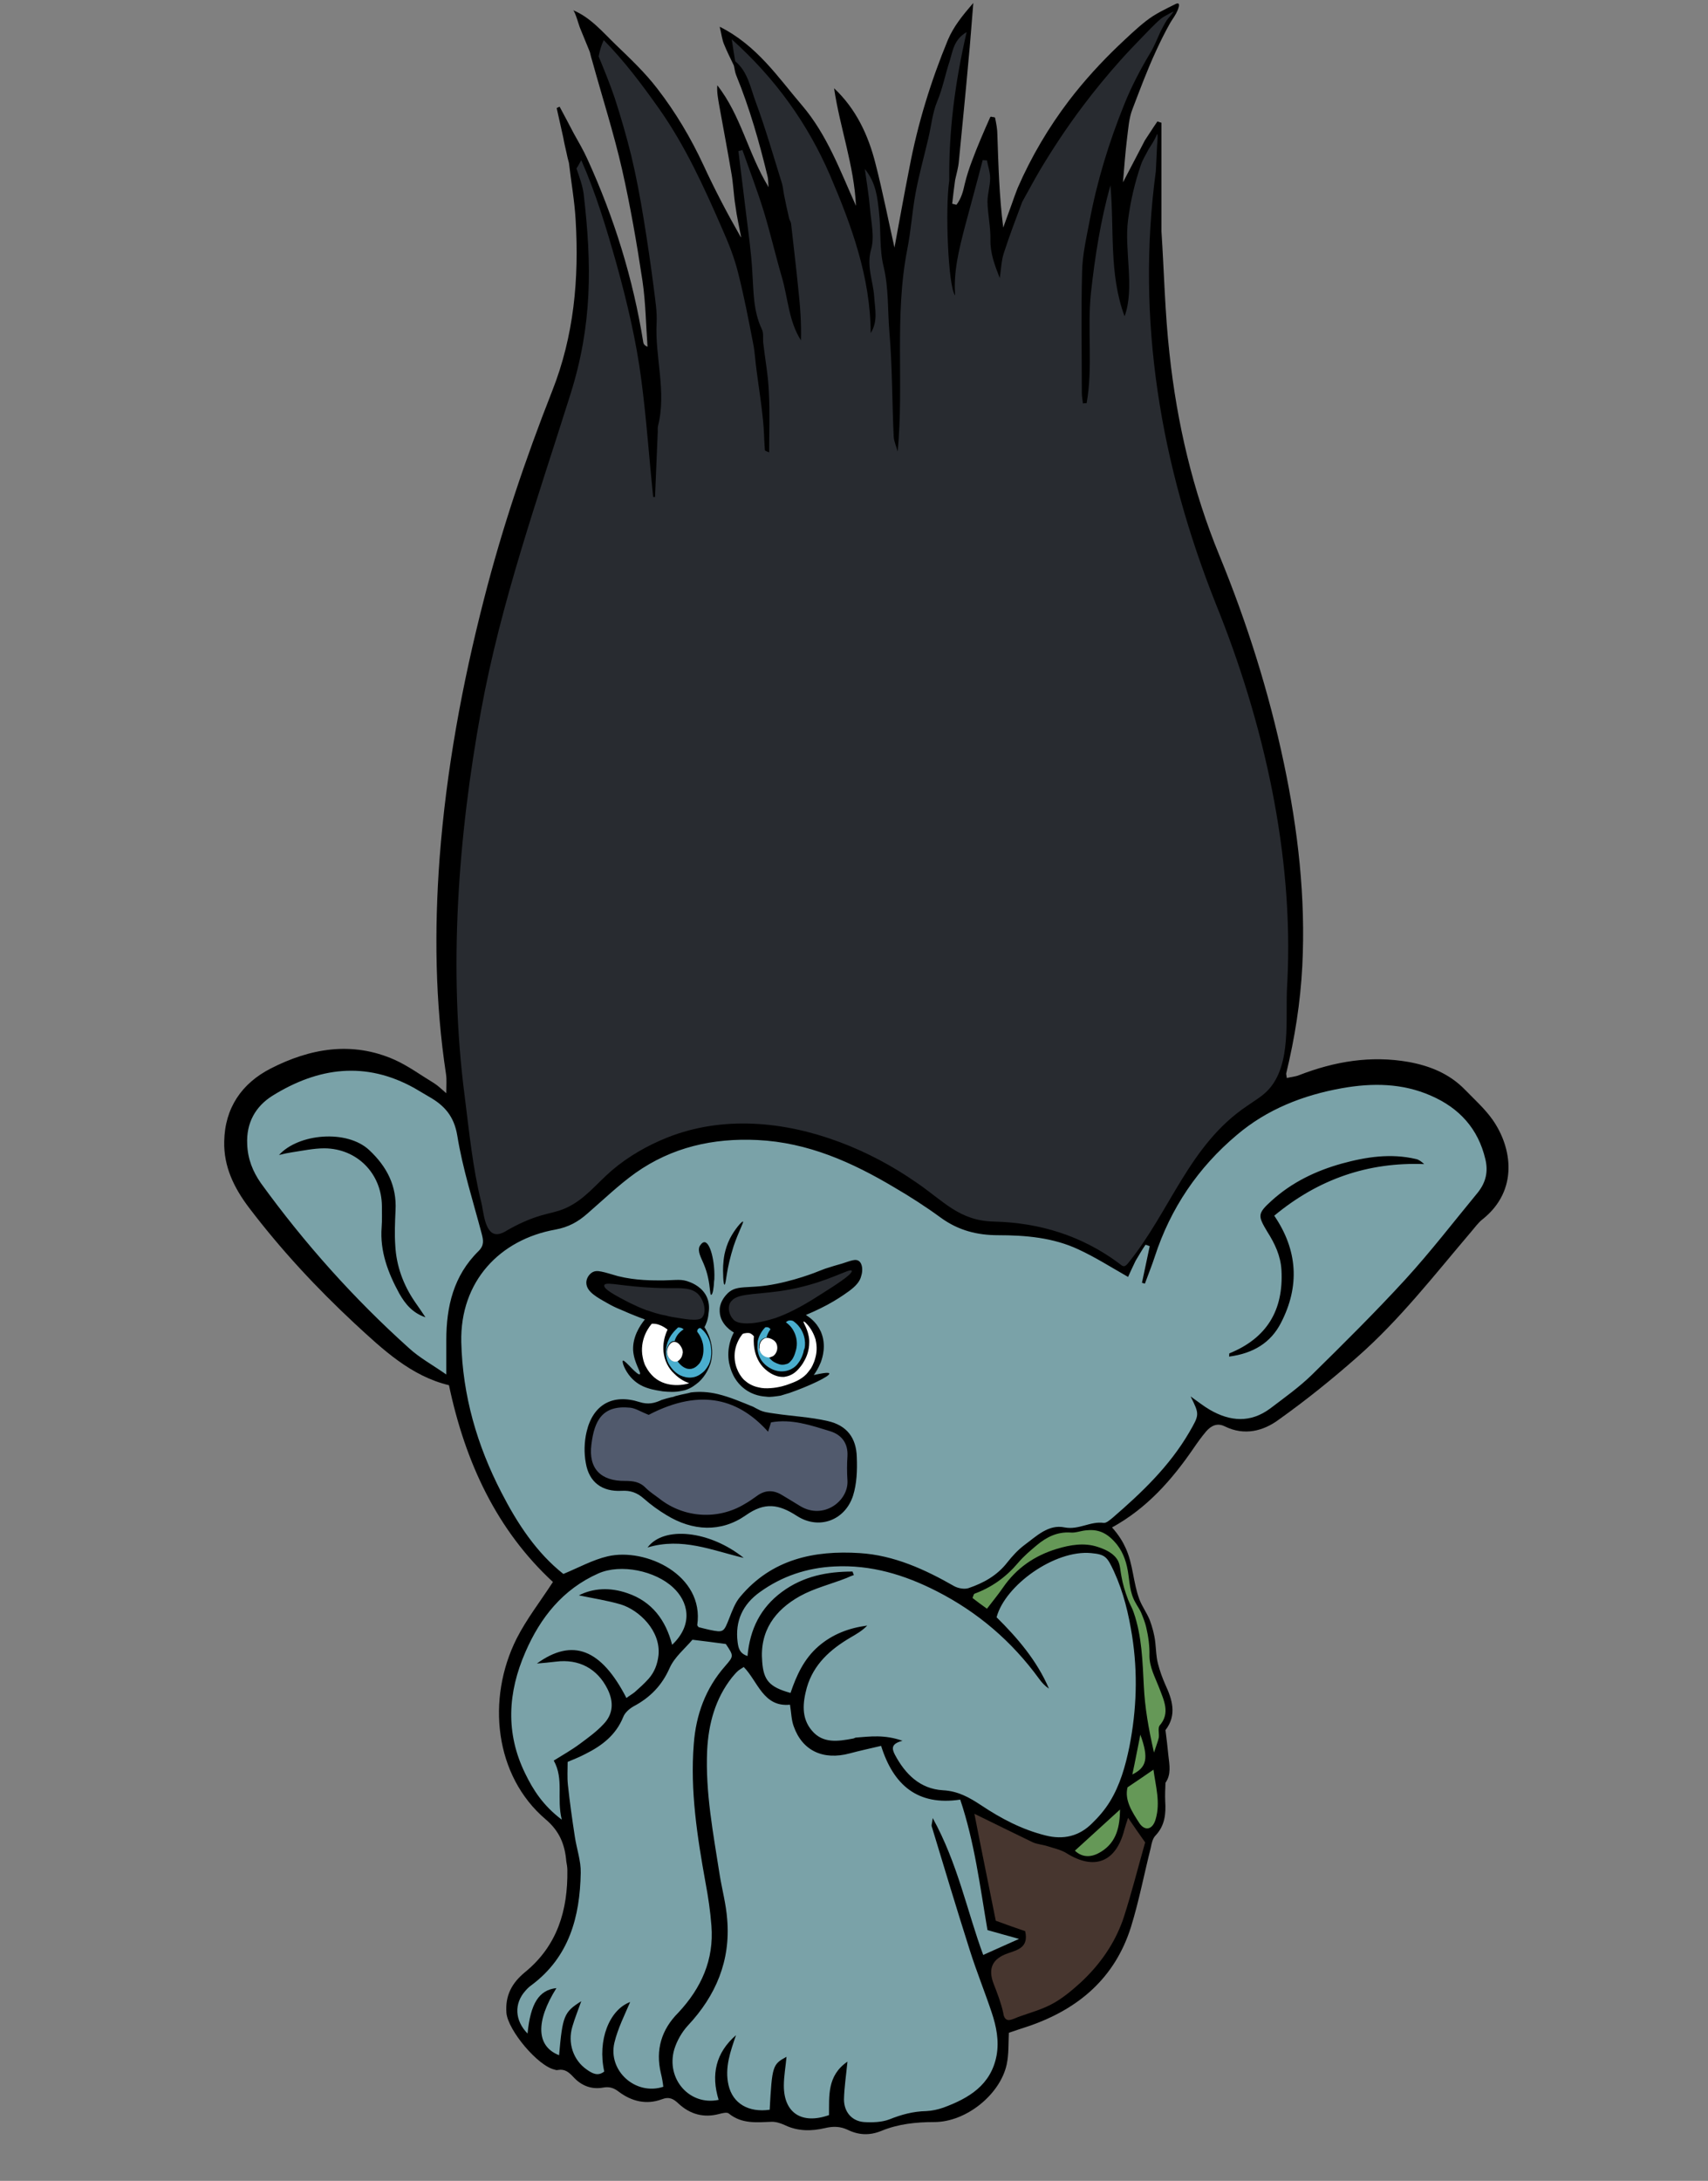 <?xml version="1.0" encoding="utf-8"?>
<!-- Generator: Adobe Illustrator 25.2.0, SVG Export Plug-In . SVG Version: 6.00 Build 0)  -->
<svg version="1.1" id="Layer_1" xmlns="http://www.w3.org/2000/svg" xmlns:xlink="http://www.w3.org/1999/xlink" x="0px" y="0px"
	 viewBox="0 0 639.1 815.7" style="enable-background:new 0 0 639.1 815.7;" xml:space="preserve">
<rect x="0" y="0" width="639.1" height="815.7" fill="#808080" stroke="none"/>
<style type="text/css">
	.st0{fill-rule:evenodd;clip-rule:evenodd;}
	.st1{fill-rule:evenodd;clip-rule:evenodd;fill:#515A6D;}
	.st2{fill-rule:evenodd;clip-rule:evenodd;fill:#659857;}
	.st3{fill-rule:evenodd;clip-rule:evenodd;fill:#47362F;}
	.st4{fill-rule:evenodd;clip-rule:evenodd;fill:#282B30;}
	.st5{fill-rule:evenodd;clip-rule:evenodd;fill:#7AA2A8;}
	.st6{fill-rule:evenodd;clip-rule:evenodd;fill:#4AAECE;}
	.st7{fill-rule:evenodd;clip-rule:evenodd;fill:#FFFFFF;}
</style>
<g>
	<g>
		<path id="path_3b871a54a77fe75512e5195e27689789" class="st0" d="M554.8,456c-1.7,1.3-3,3.2-4.4,4.8
			c-13.7,16.1-26.7,32.9-42.7,46.9c-9.3,8.2-19,16-29.1,23.2c-5.9,4.4-13,6.2-20.3,2.6c-2.8-1.4-5.1-0.3-7,1.9
			c-1.7,2-3.2,4.1-4.7,6.3c-8.1,11.8-17.4,22.4-30.5,29.6c2.7,3,4.2,5.7,5.1,7.7c2.8,6.1,2.8,12.9,5.1,19.1c1,2.7,2.8,5.1,3.9,7.8
			c1,2.7,1.8,5.6,2.1,8.5c0.3,2.7,0.3,5.2,1,7.9c0.7,2.7,1.6,5.2,2.7,7.7c2.6,5.6,4.5,11.4,0.1,17.1c0.4,3.2,0.8,6.4,1.1,9.6
			c0.4,3.4,1.1,7-1.1,10.1c-0.1,2.3-0.2,4.6-0.1,6.9c0.3,4.7-0.1,9.1-3.6,12.8c-1.1,1.1-1.5,3-1.8,4.6c-2.5,9.9-4.4,19.9-7.4,29.6
			c-6,19.1-19.6,30.7-38.2,37.1c-2.4,0.8-4.9,1.6-7.5,2.5c-0.2,4.1,0,8-0.8,11.8c-2.4,11.2-15.1,21.6-27.1,21.6
			c-6.8,0-13.5,0.7-19.8,3.3c-4.4,1.8-8.5,1.6-12.6-0.4c-2.8-1.3-5.4-1.4-8.7-0.6c-4.8,1.1-9.9,1.2-14.7-1.1
			c-1.5-0.7-3.3-1.3-4.9-1.3c-5.7,0.2-11.3,0.9-16.2-3.1c-0.7-0.6-2.5-0.1-3.7,0.2c-5.7,1.5-10.8,0.1-15.1-3.9
			c-1.9-1.8-3.5-2.7-6.3-1.6c-5.7,2.1-11.2,0.8-16-2.8c-1.9-1.5-3.6-2-5.9-1.6c-4.4,0.8-8.2-0.7-11.2-4c-1.6-1.7-3.1-3-5.6-2.6
			c-0.4,0.1-0.9,0.1-1.3-0.1c-6.3-1.3-17.5-14.7-18.1-21.2c-0.5-6.5,2-11.2,7-15.3c12.1-9.9,16-23.2,15.8-38.1
			c0-1.1-0.2-2.2-0.4-3.3c-0.5-6.2-2.5-11.3-7.7-15.7c-19.2-16.3-22.2-45.1-10.9-67.6c3.7-7.3,8.8-13.8,13.6-21.2
			c-20.9-19.3-32.8-44.6-38.9-73.6c-14.2-3.4-24.7-13.3-35.2-23c-14.4-13.4-27.7-27.7-39.7-43.5c-5.5-7.3-9.4-15.2-9.2-24.6
			c0.2-12.6,6.6-21.8,17.3-27.3c14.8-7.6,30.5-10.4,46.5-3.3c5.1,2.3,9.7,5.7,14.5,8.6c1.5,0.9,2.7,2.1,4.8,3.9
			c0-3.1,0.2-5.1-0.1-7.1c-4.1-26.9-4.4-53.9-2.4-80.9c2.5-32.8,8.4-64.9,16.6-96.8c6.8-26.6,15.5-52.4,25.5-77.8
			c8.2-20.7,10.1-42.1,8.8-64c-0.4-7.1-1.7-14.3-2.5-21.3c-0.4-1.4-0.7-2.8-1-4.2c-0.4-1.8-0.8-3.4-1.1-5.2
			c-0.8-3.7-1.7-7.5-2.5-11.2c0.4-0.2,0.7-0.3,1.1-0.5c1.8,3.3,3.5,6.6,5.3,10c1.8,3.2,3.6,6.3,5.1,9.6c10,21.9,17.1,44.7,20.9,68.5
			c0.1,0.6,0.4,1.2,1.6,1.7c-0.6-8.2-0.7-16.6-1.9-24.7c-2.1-13.9-4.5-27.8-7.6-41.5c-3.1-13.6-7.4-27-11.1-40.4
			c-0.4-1.2-0.7-2.5-1-3.7c-1.2-2.9-2.4-5.8-3.6-8.8c-0.4-0.8-1.9-6.5-2.7-6.8c6.6,2.7,11.2,8.3,16.2,13.1
			c5.4,5.2,10.8,10.3,15.4,16.3c6.8,8.8,12.5,18.4,17.2,28.5c4.2,9.1,8.9,18.1,14,27l0.1-0.1c-0.7-3.8-1.6-7.6-2.1-11.5
			c-0.7-4.2-0.8-8.6-1.6-12.8c-1.4-8.3-3-16.6-4.5-25c-0.4-2.4-0.9-4.8-0.7-7.4c8.9,11.3,11.5,25.5,19.2,38.1
			c-0.2-1.9-0.1-3-0.4-4.1c-3.1-12.8-6.7-25.5-11.7-37.7c-0.5-1.2-0.6-2.5-0.9-3.7c-1.3-2.7-2.6-5.3-3.7-8c-0.7-1.7-0.9-3.6-1.6-6.5
			c14,7,21.8,18.9,30.8,29.4c9.4,11,14.3,24.5,20.2,37.6c-0.7-15.1-6-29.2-8.2-44c8.2,7.7,12.8,17.5,15.5,28.2
			c2.7,10.5,4.8,21.2,7.1,31.4c1.8-9.7,3.6-19.8,5.6-29.9c3.1-16.4,8-32.3,14.4-47.8c2.1-4.9,5.2-8.8,9.5-13.8
			c-0.7,8.1-1.1,14.7-1.8,21.5c-1.1,12.6-2.4,25.1-3.6,37.7c-0.2,2.4-0.9,4.7-1.4,7c-0.4,3-0.8,6-1.1,8.9c0.5,0.1,1.1,0.3,1.6,0.4
			c1.8-2.4,2.5-5,3.1-7.8c0.7-2.9,1.6-5.7,2.7-8.6c2-5.4,4.4-10.9,6.7-16.1c0.1-0.2,0.1-0.3,0.3-0.4c0.1-0.1,0.3-0.1,0.4,0
			c0.3,0.1,0.5,0.1,0.8,0.1c0.1,0,0.3,0.1,0.4,0.2c0.1,0.1,0.1,0.2,0.1,0.3c0.4,2,0.8,4,0.8,6c0.4,11.5,0.7,23.1,2.2,34.8
			c1.1-2.9,2.1-5.9,3.2-8.8c0.7-2,1.4-4,2.2-6c5.1-11.7,11.6-22.7,19.3-32.8c5.6-7.3,11.8-14.1,18.5-20.5c3.3-3.1,6.7-6.4,10.3-9.2
			c3.3-2.6,7.2-4.4,11-6.3c2.5-1.2,0.6,2.8,0.2,3.5c-0.7,1.3-1.6,2.5-2.3,3.7c-1.9,3.4-3.6,6.8-5.2,10.3c-3.3,7.1-6,14.4-8.8,21.7
			c-1.4,3.5-1.6,7.5-2.1,11.3c-0.6,5-1,10.1-1.5,16.2c3.1-6,5.7-10.8,8.2-15.7c1.6-2.4,3.1-4.8,4.7-7.1c0.5,0.2,1,0.4,1.5,0.5v40.6
			c1,15.2,1.3,30.5,3,45.7c2.8,26,8.7,51.3,18.7,75.6c10.3,25.1,18.5,51,24.1,77.6c5.3,25,8.2,50.3,6.9,76c-0.7,13.5-2.8,26.8-6,40
			c-0.1,0.4,0.1,0.8,0.2,1.8c1.6-0.4,3.3-0.5,4.7-1.1c13.2-5.1,26.7-7.4,40.9-4.9c8.2,1.5,15.4,4.5,21.2,10.5
			c3.5,3.6,7.3,7,10.2,11.1C565.8,429.2,568.3,445.2,554.8,456z"/>
	</g>
</g>
<g>
	<g>
		<path id="path_d207d209729a6767cd26f83199bf88d2" class="st1" d="M317.1,553.7c0.5,7.7-9,14.9-17.7,9.6c-2.2-1.4-4.5-2.7-6.6-4
			c-3.3-2.1-6.5-2.1-9.7,0.3c-1.4,1-2.8,2-4.4,2.9c-10,6.1-22.8,5.3-32-2c-1.7-1.3-3.6-2.5-5.1-4c-2.2-2.3-4.8-2.6-7.7-2.6
			c-9.1,0.1-13.8-4.6-12.6-13.7c1.1-8.8,4-14.7,14.4-13.7c2.1,0.2,4,1.5,7,2.7c20.2-10.5,34.2-5.4,44.7,6.3c0.4-1.3,0.7-2.3,1.1-3.5
			c7.7-1.4,14.9,1.1,22.1,3.3c4.2,1.3,6.8,4.4,6.5,9.4C316.9,547.6,316.9,550.6,317.1,553.7z"/>
	</g>
</g>
<g>
	<g>
		<path id="path_a928229a2a3c2bfdee51bc9b5f70bfa8" class="st2" d="M431.6,661.9c0.8,6.1,2.7,12.3,0.8,18.6c-1.1,3.8-3.9,4.5-6,1.5
			c-2.8-4.3-5.7-8.7-4.5-13.5C425.8,665.9,428.4,664.1,431.6,661.9z M433.7,631.2c-1.5-3.9-3.6-7.6-3.6-12c0.1-3.5-0.4-7.1-1.2-10.5
			c-0.4-1.7-1-3.3-1.7-5c-0.6-1.6-1.6-2.9-2.4-4.4c-2.1-3.7-2.1-7.7-2.8-11.8c-0.7-4.1-2.2-7.9-5-10.9c-3.3-3.6-6.5-4.7-10.8-4.2
			c-1.9,0.2-3.8,1-5.7,0.8c-4.9-0.3-8.9,1.7-12.5,4.7c-2.5,2.1-5,4.2-7.1,6.7c-4.5,5.3-9.8,9.1-16.3,11.5c-0.2,0.1-0.4,0.7-0.7,1.6
			c1.7,1.3,3.4,2.6,5.4,4c2.3-3,4.2-5.3,6-7.9c5-7.3,11.9-12,20.2-14.5c5-1.5,10.2-2.4,15.3-0.7c3,1,6.1,2.4,7.6,5.3
			c0.8,1.7,0.8,3.7,1.2,5.6c0.5,3,1.4,5.9,2.5,8.8c0.6,1.6,1.6,3.2,2.1,4.8c3.1,8.9,3.3,18.4,3.8,27.6c0.4,8,1.7,15.6,3.8,24.8
			c0.9-2.8,1.5-4.2,1.8-5.6c0.2-1.5-0.4-3.5,0.3-4.5C438,640.7,435.5,636,433.7,631.2z M412,692.6c6-3.7,7-9.7,7.1-15.8
			c-5.5,5-10.9,9.9-16.9,15.4C405.3,695.1,408.8,694.6,412,692.6z M426.7,648.8c-1,4.9-1.9,9.8-3,14.9
			C429.1,661,429.9,657.7,426.7,648.8z"/>
	</g>
</g>
<g>
	<g>
		<path id="path_b65039f72139f0f4dfe68ee622b8da61" class="st3" d="M428.5,689.1c-2.6,9.1-5,18.7-8,28c-0.3,1-0.7,2-1.1,3
			c-3.2,8.1-8.4,15.2-14.8,21.2c-3.2,2.9-6.7,5.9-10.5,8c-4.1,2.3-8.7,3.5-13.1,5.1c-1,0.4-3,1.4-4,1.1c-1.1-0.3-1.5-1.6-1.6-2.6
			c-0.8-3.7-2.2-7.3-3.6-10.9c-2.2-5.7-0.5-9.4,5.3-11.4c3.7-1.3,7.9-2.2,6.5-8.3c-3.3-1.1-6.9-2.4-11-3.9c-2.6-13.1-5.4-26.6-8-40
			c7.2,3.5,14.4,7.1,21.7,10.6c1.7,0.8,3.7,0.9,5.6,1.5c2.4,0.8,5,1.3,7.1,2.6c10.5,6.6,18.6,3.4,21.7-8.7c0.4-1.4,0.8-2.7,1.4-4.5
			C424.3,683.1,426.2,685.9,428.5,689.1z"/>
	</g>
</g>
<g>
	<g>
		<path id="path_01646931caeee98767a985a9aabdd447" class="st4" d="M307,484.2c-7.7,5-12.9,7.4-16.9,8.8c-1.6,0.5-3.1,0.9-4.4,1.2
			c-3.6,0.8-6.1,0.9-7.8,0.7c-2.4-0.2-3.3-1.1-3.6-1.5c-1.3-1.4-2.1-3.9-1.2-5.9c0.2-0.4,0.4-0.7,0.7-1c2.7-3.1,10.5-2.1,21.7-4.2
			c14.3-2.7,22.7-8.2,23.2-7C319.2,476.5,312.1,481,307,484.2z M249.6,481.8c-13.1-0.1-20.4-2-22.7-1.6c-0.4,0.1-0.7,0.2-0.8,0.5
			c-0.4,1.5,4.7,4.1,9.3,6.5c2.3,1.1,4.4,2.1,6.4,2.8c0.1,0.1,0.2,0.1,0.4,0.1c1.5,0.5,2.8,1,4.1,1.3c0.7,0.2,1.5,0.4,2.1,0.5
			c0.6,0.1,1.1,0.2,1.7,0.4c1,0.2,1.9,0.4,2.8,0.5c2.9,0.5,5,0.8,6.4,0.8c2.5,0.1,3.1-0.5,3.4-0.8c1.8-2,0.8-6.4-1.5-8.8
			C258.6,481.5,254.9,481.8,249.6,481.8z"/>
	</g>
</g>
<g>
	<g>
		<path id="path_6489f0d852c09f169fadab2051e5e4ab" class="st4" d="M481.7,367.2c0,0.6-0.1,1.1-0.1,1.8c-0.7,11.8,1.8,29.1-7,38.6
			c-2.2,2.4-5.2,4.1-7.9,6c-21.8,14.6-28.8,39.5-44.7,59c-1.5,1.8-2.1,0.8-3.6-0.3c-13.7-10.1-29.4-15-46.5-15.4
			c-13-0.3-18.7-7.6-29-14.6c-8.9-6.2-18.7-11.4-28.9-15.2c-20.6-7.7-43.6-9.9-64.4-1.6c-7.5,3-14.6,7.1-20.7,12.3
			c-5.8,5-10.1,10.9-17.3,14.1c-2.9,1.3-6,1.8-9.1,2.7c-4.4,1.3-8.6,3.2-12.6,5.5c-1.1,0.7-2.4,1.4-3.7,1.5c-5,0.4-5.3-9.2-6.2-12.3
			c-3.1-12.3-4.5-26.5-6.1-39.1c-6.2-47.6-2.5-97.3,6.1-144.4c7.4-40.5,21.2-79.4,33.5-118.5c8.1-25.8,8-48.1,4.9-74.7
			c-0.4-3.1-1.5-6.1-2.7-9.6c0.7-1,1.2-2.1,1.8-3.1c5.5,12.5,9.4,25.4,13.1,38.5c4,14.4,7.5,29.1,9.4,43.9
			c1.9,14.5,2.9,29.1,4.4,43.6c0.2,0,0.5,0,0.7,0c0.3-8,0.7-15.9,1-23.9c0.1-0.8-0.1-1.8,0.1-2.6c3.3-13-1.2-25.8-0.5-38.8
			c0.2-4-0.5-8.2-1-12.3c-1.1-8.7-2.4-17.5-3.8-26.1c-1.3-8-2.8-16.1-4.7-24c-1.8-7.3-3.9-14.5-6.2-21.6c-1.8-5.3-3.9-10.4-6-15.5
			c0.4-2.1,1-4.2,1.9-6.1c7.7,7.8,14.3,16.6,20.6,25.5c9.9,14,16.9,29.4,23.7,45c2.4,5.4,4.6,10.9,6,16.6c2.2,8.6,3.9,17.5,5.6,26.3
			c0.7,3.4,0.8,6.8,1.3,10.2c0.8,6.2,1.8,12.3,2.4,18.5c0.4,3.7,0.4,7.4,0.7,11.2c0,0.4,1,0.6,1.6,0.9c0-7.6,0.3-14.9-0.1-22.3
			c-0.2-6.2-1.4-12.4-2.1-18.6c-0.2-1.7,0.2-3.7-0.5-5.1c-3.3-6.9-3.1-14.2-3.6-21.5c-0.4-7.5-1.5-14.9-2.4-22.4
			c-0.9-7.6-1.9-15.2-2.8-22.8c0.5-0.1,1-0.2,1.5-0.4c2.7,7.7,5.6,15.2,8,23c2.5,8.2,4.4,16.5,6.8,24.7c2.3,7.9,2.5,16.3,7.1,23.5
			c0.2-6.5-0.3-12.9-1-19.3c-0.8-8.1-1.8-16.3-2.7-24.4c-0.1-0.6-0.5-1.2-0.7-1.8c-0.7-2.9-1.3-5.9-1.9-8.8c-0.3-1.5-0.4-3-0.8-4.4
			c-3.2-10.2-6.1-20.4-9.8-30.4c-2-5.3-2.9-11.3-7.7-15.3c-0.4-2.4-0.8-4.8-1.3-8.2c16.5,14.8,28.5,31.7,36.8,50.9
			c8,18.7,15.1,38,15.2,59c2.8-4.5,1.6-9,1.3-13.7c-0.4-5.9-3-11.4-1.1-17.8c1.3-4.7-0.1-10.3-0.5-15.5c-0.4-4.5-1.1-8.9-1.9-14.4
			c4.3,5.3,4.7,10.8,5.3,16c0.8,6.8,0.1,13.8,1.7,20.4c2,8.2,1.5,16.4,2.2,24.6c1.1,12.9,1,26,1.6,39c0.1,1.9,1,3.8,1.5,5.7
			c2.4-25.4-1.3-50.7,3.6-75.7c1.4-7,1.8-14.1,3.1-21c1.3-7,3.2-13.7,4.8-20.6c1.1-4.6,1.5-9.4,3.3-13.7c2.1-5,3-10.2,4.7-15.2
			c1.1-3.6,1.5-7.9,6.3-10.7c-4.4,19-6.7,37.1-6.5,55.6c-1.6,10.5-0.4,39.9,2.2,42.9c-0.7-8.9,1.5-17.4,3.7-25.9
			c2.2-8.3,4.5-16.5,6.6-24.7c0.5,0,1.1,0.1,1.6,0.1c0.4,2.2,1.2,4.4,1.2,6.6c0,3-1,5.9-1,8.9c0.1,4.7,1.2,9.4,1.1,14.1
			c-0.1,5.1,1.6,9.6,3.5,14.4c0.5-3.4,0.6-6.5,1.5-9.3c2.1-6.5,4.5-12.8,6.9-19.2c2.2-3.9,4.3-7.9,6.6-11.8
			c4.9-8.2,10.2-16.2,16-23.9c4.5-6,9.2-11.7,14.2-17.3c2.5-2.8,5.1-5.5,7.7-8.2c2.4-2.4,4.8-5.1,7.4-7.3c0.5-0.4,1.1-0.8,1.7-1.1
			c1-0.6,2-1.1,3-1.6c-0.6,1.2-1.8,2.2-2.6,3.4c-0.8,1.3-1.5,2.7-2.2,4c-1.3,2.8-2.4,5.7-4,8.3c-3.6,6-7,12.5-9.6,19
			c-5.7,14.1-10.2,28.7-13,43.7c-1.2,6.3-2.7,12.7-2.8,19.1c-0.4,15.1-0.1,30.1-0.1,45.2c0,1.3,0.3,2.6,0.4,3.9
			c0.5-0.1,0.9-0.1,1.4-0.1c2.4-13.5,0.2-27.4,1.6-41.1c1.5-13.7,3.6-27.1,7.3-40.4c1.5,16.4-0.6,33.2,5.3,49
			c3.9-10.5-0.2-24.8,1.3-36c0.9-7,2.5-13.9,4.8-20.6c0.7-2.1,1.9-3.9,2.9-5.9c0.5-0.8,2.6-3.9,3.1-5.6c0.1,0.1,0.2,0.1,0.2,0.1
			c0.2,1.6-0.2,3.9-0.2,5.4c-0.1,2.8-0.3,5.6-0.4,8.3c-7.5,55.7,1.8,110,22.5,162C472.8,270,484.1,319.5,481.7,367.2z"/>
	</g>
</g>
<g>
	<g>
		<path id="path_90ba1573a17ff6b53cfa685282abc2f0" class="st5" d="M179.1,467.9c2.1-2.1,1.8-4,1.1-6.6c-3.2-12.1-7.1-24.2-9.1-36.6
			c-1.2-7.2-4.8-11.2-10.4-14.4c-1.9-1.1-3.7-2.2-5.6-3.3c-18.3-10.2-36-7.8-53.1,2.8c-6.4,4-9.9,10.2-9.5,18.2
			c0.2,5.5,2.1,10.2,5.1,14.5c16.3,22.5,34.8,43.2,55.4,61.7c3.9,3.6,8.7,6.2,14,9.9c0-5.6,0-9.2,0-12.9
			C167,488.7,169.7,477.1,179.1,467.9z M149.4,483.8c-4.2-7.7-7.3-15.8-6.6-24.8c0.2-2.6,0.1-5.3,0.1-7.9
			c-0.1-12.1-9.2-21.5-21.5-21.6c-4,0-8.2,0.9-12.2,1.5c-1.4,0.2-2.8,0.5-4.8,1c7.2-8,25.4-9.7,33.8-1.8c6.6,6.2,10.3,13.4,9.8,22.5
			c-0.2,4.4-0.4,8.8-0.1,13.1c0.4,7.7,3,14.8,7.4,21.2c1.3,1.9,2.6,3.7,3.9,5.7C154.4,491.1,151.6,487.7,149.4,483.8z M423.6,611.8
			c2.2,14,1.7,27.7-1,41.5c-1.5,7.3-3.5,14.4-7.4,20.7c-1.8,2.9-4.1,5.6-6.6,8c-4.8,4.8-10.7,6.2-17.4,4.5
			c-8.8-2.2-16.6-6.3-24.1-11.3c-4.4-2.9-8.6-5.3-14.3-5.6c-8.5-0.5-14.1-6-18-13.4c-1.1-2.2-1.4-4,2.9-5.1
			c-6.8-2.4-12.1-1.6-17.5-1.2c-0.4,0.1-0.8,0.4-1.2,0.4c-5.4,1-11.1,1.9-15.2-3c-4.1-4.8-3.4-10.6-1.9-16.1
			c2.5-8.7,8.8-14.3,16.3-18.7c2.2-1.3,4.4-2.5,6.3-4.5c-6.8,0.9-13,3.2-18.3,7.8c-5.4,4.7-8.2,10.9-10.4,17.4
			c-8-2.2-10.1-4.8-10.6-11.7c-1-11.5,4.8-19.3,14.1-24.5c5.4-3,11.7-4.5,17.5-6.8c0.9-0.4,1.8-0.8,2.7-1.1
			c-0.2-0.4-0.3-0.8-0.5-1.3c-9.4,0-18.4,1.7-26.4,7.6c-8,5.9-12,13.9-12.9,24c-3-1-3.4-3-3.7-5.2c-1-7.9,1.9-14.1,8.3-18.7
			c8.3-6,17.7-9.1,27.9-9.6c13.7-0.7,26.2,3.1,38.2,9.2c15.5,7.9,28.2,18.8,38.4,32.8c1,1.4,2.2,2.7,3.7,3.7
			c-4.5-10.5-11.8-19-19.6-26.7c3.2-12,21.8-25.3,35.4-24c5.4,0.5,6,1.5,8.5,6.8C420.5,595.8,422.3,603.7,423.6,611.8z M349,680
			c-0.2,1.9-0.5,2.5-0.4,3c4.7,15.5,9.4,31.1,14.3,46.5c2.5,7.9,5.6,15.5,8.2,23.3c1.7,5.1,2.8,10.5,1.8,16
			c-2.1,11.1-10.4,16-19.9,19.5c-2,0.7-4.2,1.2-6.4,1.3c-4.9,0.1-9.3,1.3-13.8,3.1c-2.9,1.1-6.4,1.2-9.6,1c-4.5-0.4-7.4-3.8-7.4-8.5
			c0.1-4.5,0.8-8.9,1.3-14.1c-7.7,5.3-6.8,12.9-6.9,20c-10.2,3.6-16.9-0.8-16.9-11c0-3.6,0.7-7.3,1-10.8c-5.2,2.8-5.4,3.3-6.3,19.8
			c-7.9,1.1-13.8-2.3-15.4-9.2c-1.5-6.5,0.7-12.6,2.8-18.7c-7.6,6.6-9.4,14.8-6.5,24.2c-10.9,2.3-19.8-7.9-16.6-18.9
			c1-3.2,2.8-6.4,5.1-8.9c10.5-11.2,16-24.3,14.7-39.7c-0.4-5.6-1.9-11.1-2.8-16.6c-2.4-15.5-5.4-30.8-4.7-46.6
			c0.5-9.9,3-19.3,9.3-27.3c0.7-0.8,1.4-1.7,2.2-2.4c0.4-0.4,1-0.7,2.2-1.5c5.3,5.4,7.3,15.1,17.3,14.1c0.5,3,0.5,5.7,1.4,8.1
			c3.2,9.1,11,12.8,21,10.1c3.7-1,7.5-1.8,11.7-2.8c4.6,14.7,13.7,22.5,29.6,20.1c5.4,16.1,7.4,32.5,10.2,48.8c3.6,1,7,2,11.8,3.3
			c-5.1,2.3-9,4-13.4,6C361.9,715,358.4,697,349,680z M216.6,596.7c5.2,1.1,10.6,1.9,15.7,3.4c6.8,2.1,15,9.8,14.1,19
			c-0.4,3.4-1.5,6.3-3.7,8.8c-1.6,1.8-3.4,3.4-5.2,5c-1,0.8-2.1,1.4-3.1,2.2c-9.4-18.3-20.1-22.6-33.5-12.9c2.4-0.2,4.7-0.4,7.1-0.7
			c8.6-1.1,15.5,2.6,19.3,10.2c2.4,4.8,2.2,9.4-1.5,13.2c-2.6,2.8-5.8,5.1-8.9,7.4c-3.1,2.3-6.5,4.2-9.7,6.2c3.9,7,1,14,3,22.1
			c-7-5.3-10.7-11.1-13.7-17.3c-7.4-15.1-6.5-30.3,0.1-45.4c5.6-12.9,14-23.5,27.3-29.4c8.4-3.7,21.3-1,28,5.3
			c5.4,5,7.9,13.5-0.4,21.4c-2.4-9.3-7.6-16.2-16.7-19.3C228.2,593.6,221.9,594,216.6,596.7z M555.8,433.6
			c-2.7-11.5-9.8-19.2-20.4-23.8c-10.7-4.7-21.9-4.8-33.2-2.8c-14.6,2.6-28.1,7.9-39.4,17.5c-14.5,12.2-24.8,27.4-30.7,45.5
			c-1.1,3.4-2.5,6.8-3.7,10.1c-0.4-0.1-0.8-0.2-1.1-0.3c1-4.6,1.9-9.1,2.9-13.7c-0.5-0.2-1.6-0.6-1.6-0.5c-1.3,1.9-2.5,4-3.7,6
			c-1,2.1-2,4.2-2.8,6c-6.5-3.7-12.3-7.4-18.6-10.3c-9.4-4.4-19.7-5.3-30-5.3c-7.9,0-14.9-1.8-21.4-6.5c-5.6-4.1-11.5-7.9-17.5-11.4
			c-15.8-9.4-32.3-16.8-51.2-17.7c-16.6-0.8-32,2.7-45.6,12.3c-6.3,4.5-12,10-18,15.2c-3.5,3.1-7.1,5.1-12,6
			c-20.7,3.7-35.7,19.3-35.2,42.1c0.5,20,5.9,38.6,15,56.2c6,11.7,13.2,22.6,23.2,30.5c5.8-2.4,11-5.3,16.6-6.6
			c14.2-3.3,36.2,7,33.5,25.7c0,0.2,0.2,0.4,0.5,0.8c1.2,0.3,2.7,0.7,4.1,1c5.3,1.1,5.3,0.9,7.4-4.4c1.1-2.8,2.2-5.8,4.1-8
			c11.7-14,27.6-17.4,44.7-16.3c12.8,0.8,24.4,6.1,35.4,12.4c1.5,0.8,3.8,1.2,5.3,0.7c5.6-1.9,10.7-4.7,14.5-9.6
			c1.9-2.4,4-4.7,6.4-6.5c4.5-3.3,9-7.9,15.1-6.6c5.3,1,9.6-2.4,14.6-1.7c1,0.1,2.3-1.1,3.3-1.9c10.9-9.4,21.3-19.3,28.7-32
			c3.8-6.6,3.9-6.6,0.5-13.4c2.7,1.9,4.8,3.6,7.2,5c7.6,4.4,15.2,5,22.6-0.5c5.4-4.1,10.9-8,15.7-12.7
			c11.8-11.6,23.6-23.3,34.8-35.5c9.6-10.5,18.2-21.7,27.2-32.6C556,442.2,556.9,438.2,555.8,433.6z M289.1,522.4
			c-0.8,0.1-1.6,0.1-2.3,0c-1.4-0.1-5-0.4-8.3-3c-1.6-1.2-2.7-2.6-3.5-3.9l0,0c-0.5-0.8-0.9-1.7-1.2-2.4c-0.6-1.5-0.8-2.7-1-3.4
			c-1-5.6,1-9.9,1.8-11.3c-0.3-0.2-5.1-2.8-5.3-7.8c0-0.4,0-0.7,0-1c0.2-3.1,2.4-5.3,3.1-6c0.9-0.8,1.8-1.3,2.8-1.6
			c2.6-0.8,5.8-0.4,11.7-1.2c9.7-1.4,18.9-5.1,19.8-5.5c0.7-0.3,1.4-0.5,2.1-0.8c2.1-0.7,4.2-1.3,6.3-1.9c3.4-1.1,5-1.8,6.2-1
			c1.5,1,1.5,3.6,1.1,5.1c-0.2,0.8-0.4,1.5-0.8,2.2c-1,1.8-2.9,3.4-5.9,5.4c-2.2,1.5-5.1,3.3-8.8,5.1c-1.6,0.8-3.4,1.6-5.3,2.4h-0.1
			c0.5,0.3,1,0.7,1.7,1.2c1,0.8,2.2,2,3.1,3.5c0.2,0.4,0.5,0.8,0.7,1.3c0.1,0.1,0.1,0.2,0.2,0.4c2.1,5,0.5,9.7,0,11.1
			c-0.1,0.2-0.1,0.4-0.2,0.5c-0.8,2-1.8,3.5-2.5,4.5c3.1-0.7,4.6-0.9,5.3-0.8c0.3,0,0.4,0.1,0.5,0.2c0.4,1-7.7,4.8-14.9,7.3
			c-1.3,0.4-2.4,0.7-3.3,1C291,522.2,290,522.3,289.1,522.4z M242.1,519.1c-2.1-0.7-4.2-1.9-6-3.9c-2.4-2.7-3.5-6-3-6.3
			c0.3-0.2,1.9,1.4,3.3,2.9l0,0c1.3,1.3,2.6,2.5,3,2.2c0.7-0.5-2.2-4.2-2.5-9c-0.2-4.8,2.3-8.9,4.4-11.5c-0.5-0.2-1.1-0.4-1.9-0.7
			c-1.1-0.4-2.5-1-4-1.6c-1.1-0.5-2.1-0.9-3-1.3c-2-0.8-3.4-1.5-4.8-2.3c-4.3-2.4-8-4.4-8.2-7.6c-0.1-1.5,0.7-3,1.9-3.9
			c1.1-0.8,2.2-0.8,3.7-0.5c1.6,0.3,3.7,1,6.2,1.7c6.8,1.7,13.1,1.6,17.1,1.6c5-0.1,6.7-0.6,9.7,0.6c1.1,0.4,5,2,6.6,5.9
			c1,2.4,0.7,4.7,0.5,6.1c-0.2,2.1-0.9,3.8-1.5,4.9c0.5,0.8,4.4,6.7,2.2,13.8c0,0.1-0.1,0.1-0.1,0.2c-0.4,1.1-1.5,4-4.2,6.5
			c-0.7,0.6-1.5,1.2-2.4,1.8c-1.3,0.8-2.6,1.3-3.9,1.5c-2.7,0.6-5.1,0.4-7.2,0.2C247.1,520.2,244.7,520,242.1,519.1z M263.3,472.7
			c-1-2.4-2.4-4.7-1.5-6.6c0.1-0.1,0.8-1.5,1.8-1.5c2.2,0.1,3.9,7.3,3.7,13.4c0,0.4,0,0.7-0.1,1.1c-0.1,2.5-0.5,5.2-1.1,5.2
			c-0.5,0-0.3-2.7-1.2-6.6l0,0C264.6,476.3,264.1,474.6,263.3,472.7z M278,456.9c0.4,0.2-1.6,3.6-3.5,9.2c-1.3,4.1-2.1,7.7-2.5,10.3
			c-0.4,2.5-0.6,4.1-0.9,4.1c-0.4,0-0.5-2.8-0.5-3.7c-0.1-1.8-0.1-4.5,0.5-7.7c0.4-1.8,1-3.8,2-5.8
			C274.9,459.8,277.6,456.7,278,456.9z M242.3,578.8c6.1-8.2,23.3-6.3,36,3.9C266.5,579.9,255.2,574.9,242.3,578.8z M319.2,559.4
			c-3,9.3-12.8,12.9-21,7.6c-6.8-4.4-12-5.3-19.2-0.2c-9.2,6.4-19.8,5.9-29.6-0.1c-3-1.8-5.9-3.9-8.5-6.2c-2.5-2.2-5-3.1-8.3-2.9
			c-7.3,0.4-12.2-3.2-13.4-10.4c-0.7-3.7-0.6-7.9,0.3-11.7c2.4-10.2,9.8-14.3,19.8-11.1c3.2,1,5.5,0.5,8.3-0.8
			c1.2-0.4,2.4-0.7,3.6-1c0.3,0,0.5-0.1,0.9-0.2c0.2-0.1,0.4-0.1,0.5-0.2c1.5-0.4,2.8-0.7,4.3-1c0.5-0.1,1-0.2,1.6-0.4
			c3.3-0.4,6.6-0.2,10,0.6c4.6,1.1,9,3,13.4,4.8c0.7,0.4,1.3,0.7,1.9,1c1.8,1,4,1.2,6,1.5c6.6,1,13.4,1.3,19.9,2.8
			c7.1,1.6,10.7,6.2,10.9,13.5C320.8,550,320.6,554.9,319.2,559.4z M476.8,454.7c8.8,12.9,9.6,26.4,2.5,40.1
			c-3.8,7.4-10.3,11.4-19.4,12.6c0.1-0.8,0-1.1,0.1-1.2c14-5.7,20.3-16.1,19.5-31.1c-0.3-5.4-2.5-10-5.3-14.4
			c-3.6-6-3.7-6.8,1.6-11.6c7.6-6.9,16.6-11.2,26.3-13.9c9.1-2.5,18.3-3.9,27.7-1.7c1.1,0.2,2.1,1,3.1,1.9
			C511.9,434.6,493.3,441,476.8,454.7z M247.3,775.5c0.4,1.6,0.7,3.3,0.9,5c-10.3,3.4-20.8-5.9-18.3-16.5c1.3-5.4,3.9-10.5,5.9-15.2
			c-7.8,2.9-12.3,14.3-9.7,26c-2.4,1.9-4.5,0.7-6.5-0.7c-5.1-3.5-7.3-10-5.4-16.2c0.9-3.1,2.1-6,3.3-9.4c-6.5,4.1-7,5.5-8.3,20.2
			c-8.5-3.3-8.9-12.5-1-25.1c-6.5,0.7-9.7,5.7-10.8,17c-4.8-4.9-5.1-11.2-0.8-16c0.7-0.8,1.5-1.6,2.4-2.2c14-10.5,18-25.5,18.3-41.9
			c0.1-4.5-1.5-8.9-2.2-13.5c-1-6.5-1.9-12.9-2.6-19.4c-0.3-2.8-0.1-5.6-0.1-8.6c2.4-1,4.6-1.9,6.7-3c6.2-3.1,11.4-7.1,14.1-13.8
			c0.6-1.6,2.3-3.1,3.9-4c6.2-3.3,10.6-7.8,13.5-14.4c1.8-4,5.6-7.1,8.5-10.5c4.1,0.5,8.2,1,12.5,1.6c3,4.5,3,4.5-0.3,8.3
			c-7.3,8.3-10.9,18.2-11.7,29.1c-1.4,17.5,1.3,34.7,4.4,51.9c1,5.3,1.8,10.7,2.2,16.1c1,12.7-3.8,23.3-12.4,32.5
			C247.5,759.1,245.2,766.7,247.3,775.5z"/>
	</g>
</g>
<g>
	<g>
		<path id="path_d3f1bcc701a196fa236581168aa98a5d" class="st6" d="M265.8,502.5c0.1,0.6,1,4.3-0.5,7.7c-0.1,0.1-0.1,0.3-0.2,0.4
			c-0.4,0.7-0.8,1.3-1.3,1.9c-0.3,0.4-1.1,1.1-2.2,1.8c-0.7,0.4-1.6,0.8-2.7,0.9c-1.6,0.2-3.1-0.2-4.4-0.8c-1.8-0.9-3.1-2.4-4-3.8
			c-1.1-1.8-1.4-3.7-1.3-5.4c0.1-2.7,1.3-4.8,1.5-5.1c0.9-1.6,2.1-2.7,2.8-3.4c0.1-0.1,0.2-0.1,0.2-0.2c0.2,0,0.7,0,1.3,0.2
			c0.3,0.1,0.5,0.3,0.7,0.4c0.1,0.1,0.1,0.1,0.1,0.1c-0.2,0.1-0.4,0.3-0.7,0.5c-0.8,0.6-1.8,1.6-2.4,3.1c-0.1,0.1-0.1,0.2-0.1,0.3
			c-0.1,0.2-0.1,0.4-0.2,0.5c-0.2,0-0.4,0-0.5,0c-1.1,0.2-2.2,1.6-2.4,3.5c0,0.2,0,0.4,0,0.6c0.1,2.1,1.7,3.6,3.1,3.5
			c0.4,0,0.7-0.1,0.9-0.2c0.1,0.1,0.2,0.2,0.2,0.4c0.5,0.6,2.2,2.8,4.6,2.6c0,0,0,0,0.1,0c0.1,0,0.2,0,0.2,0c0.1,0,0.2-0.1,0.3-0.1
			c1.1-0.2,1.9-1,2.2-1.3c0.4-0.4,0.8-0.8,1-1.3c1.5-2.4,1.1-5.5,1-6.3c-0.4-2.2-1.4-3.9-2.2-4.9c-0.1-0.5,0.2-1,0.5-1.2
			c0.3-0.2,0.7-0.2,0.8-0.1C263.5,497.8,265.1,499.7,265.8,502.5z M299.4,496.7c-0.9-1.3-1.9-2.1-2.6-2.6c-0.2-0.1-1-0.4-1.9-0.1
			c-0.4,0.2-0.7,0.4-0.8,0.6c0.7,0.5,2.1,1.6,3,3.5c1.6,3.1,1,6,0.7,7c-0.2,0.7-0.5,1.8-1,2.7l0,0c-0.3,0.6-0.7,1.1-1.2,1.6
			c-0.4,0.4-0.8,0.7-1.4,0.8c-0.9,0.3-1.8,0.3-2.5,0.1c-1.4-0.4-2.5-1.1-2.7-1.3c-0.5-0.4-1-0.9-1.3-1.5c-1.6,0.1-3.1-1.3-3.6-2.8
			c-0.1-0.2-0.1-0.5-0.1-0.7c-0.1-1.3,0.5-2.8,1.7-3.4c0.4-0.2,0.8-0.3,1.1-0.3c0.1-0.2,0.1-0.5,0.2-0.7c0.4-1.1,0.9-1.9,1.3-2.4
			c-0.1-0.1-0.3-0.5-0.8-0.7c-0.3-0.1-0.5-0.1-0.8-0.1c-0.2,0-0.4,0.1-0.4,0.1c-0.7,0.7-2.1,2.4-2.7,4.8c-0.1,0.2-0.2,1.3-0.2,2.8
			c0.1,1.8,0.7,4.3,2.8,6.2c0.3,0.3,3.7,3.5,8.2,2.4c0.7-0.2,1.3-0.4,1.8-0.7c1-0.5,1.9-1.3,2.5-2.2c1.1-1.4,1.6-2.9,1.9-3.9
			c0.1-0.5,0.2-0.8,0.2-1C301.2,504.6,302,500.5,299.4,496.7z"/>
	</g>
</g>
<g>
	<g>
		<path id="path_a9664615e7c35ad59cf25b273048242b" class="st7" d="M305.1,507.8c-0.6,2.4-1.7,4.1-1.8,4.2c-0.5,0.7-1,1.3-1.5,1.9
			c-2.2,2.3-5,3.2-6.6,3.8c-1,0.4-3.7,1.3-6.9,1.5c-1.5,0.1-3,0.1-4.5-0.3c-1.1-0.2-2.4-0.7-3.4-1.3c-0.7-0.4-1.3-0.9-2-1.5
			c-1.2-1.2-2.1-2.7-2.7-4.3c-0.8-2.1-1-4.3-0.7-6.5c0.5-3.1,2-5.3,2.8-6.3c0.1-0.1,0.3-0.2,0.7-0.3c0.5-0.1,1.2-0.2,1.9-0.1
			c0.1,0,0.2,0.1,0.3,0.1c0.7,0.3,1.1,0.8,1.4,1.1c-0.1,1-0.7,7.9,4.2,12.3c0.8,0.7,3.3,2.9,6.6,2.9c0.4,0,0.7,0,1-0.1
			c2.4-0.4,4-1.8,5.1-3.1c0.5-0.6,1-1.2,1.3-1.7c0.1-0.2,0.4-0.6,0.7-1.2c0.8-1.4,1.8-3.8,1.8-6.8c0-0.3,0-0.5,0-0.8
			c-0.3-4.2-2.5-6.8-2.1-7c0.1-0.1,0.6,0.2,1.1,0.8c1.1,1.1,2.5,3.1,3.3,5.7c0.1,0.1,0.1,0.2,0.1,0.4
			C305.8,503.7,305.6,506,305.1,507.8z M249.6,510.2c-3.1-6.3-0.1-12.3,0.2-12.9c-0.7-0.5-1.7-1.3-3.2-1.8l0,0
			c-0.8-0.3-1.6-0.4-2.3-0.4c-0.2,0-0.3,0-0.4,0c-0.7,0.8-4.3,5.1-3.6,11.4c0.1,0.5,0.2,1.4,0.5,2.5c0.2,0.7,0.5,1.6,1,2.4
			c0.7,1.3,1.6,2.5,2.9,3.7c5.1,4.4,12,2.7,13,2.3c0.1,0,0.1,0,0.1-0.1c-0.7-0.2-3.3-1.2-5.6-3.6
			C251.2,512.8,250.3,511.6,249.6,510.2z M284.2,504.9c0.4,1.6,1.9,2.9,3.6,2.8c0.2,0,0.4,0,0.5-0.1c0.3-0.1,0.5-0.2,0.8-0.3
			c0.8-0.4,1.3-1.2,1.6-2.1c0.2-0.7,0.2-1.5,0-2.2c-0.2-0.8-0.8-1.5-1.5-1.9c-0.6-0.4-1.3-0.6-1.9-0.7c-0.1,0-0.2,0-0.3,0
			c-0.4,0-0.8,0.1-1.1,0.3c-1.2,0.6-1.8,2.1-1.7,3.4C284.1,504.4,284.1,504.7,284.2,504.9z M249.6,505.8c0.1,2.1,1.7,3.6,3.1,3.5
			c0.4,0,0.7-0.1,0.9-0.2c0.4-0.2,0.8-0.6,1.1-1c0.4-0.5,0.6-1.2,0.7-1.8c0-0.1,0.1-0.3,0.1-0.4c0-1-0.4-1.9-1-2.7
			c-0.5-0.7-1.2-1.2-1.9-1.3c-0.1,0-0.1,0-0.1,0c-0.2,0-0.4,0-0.5,0c-1.1,0.2-2.2,1.6-2.4,3.5C249.6,505.4,249.6,505.6,249.6,505.8z
			"/>
	</g>
</g>
</svg>
